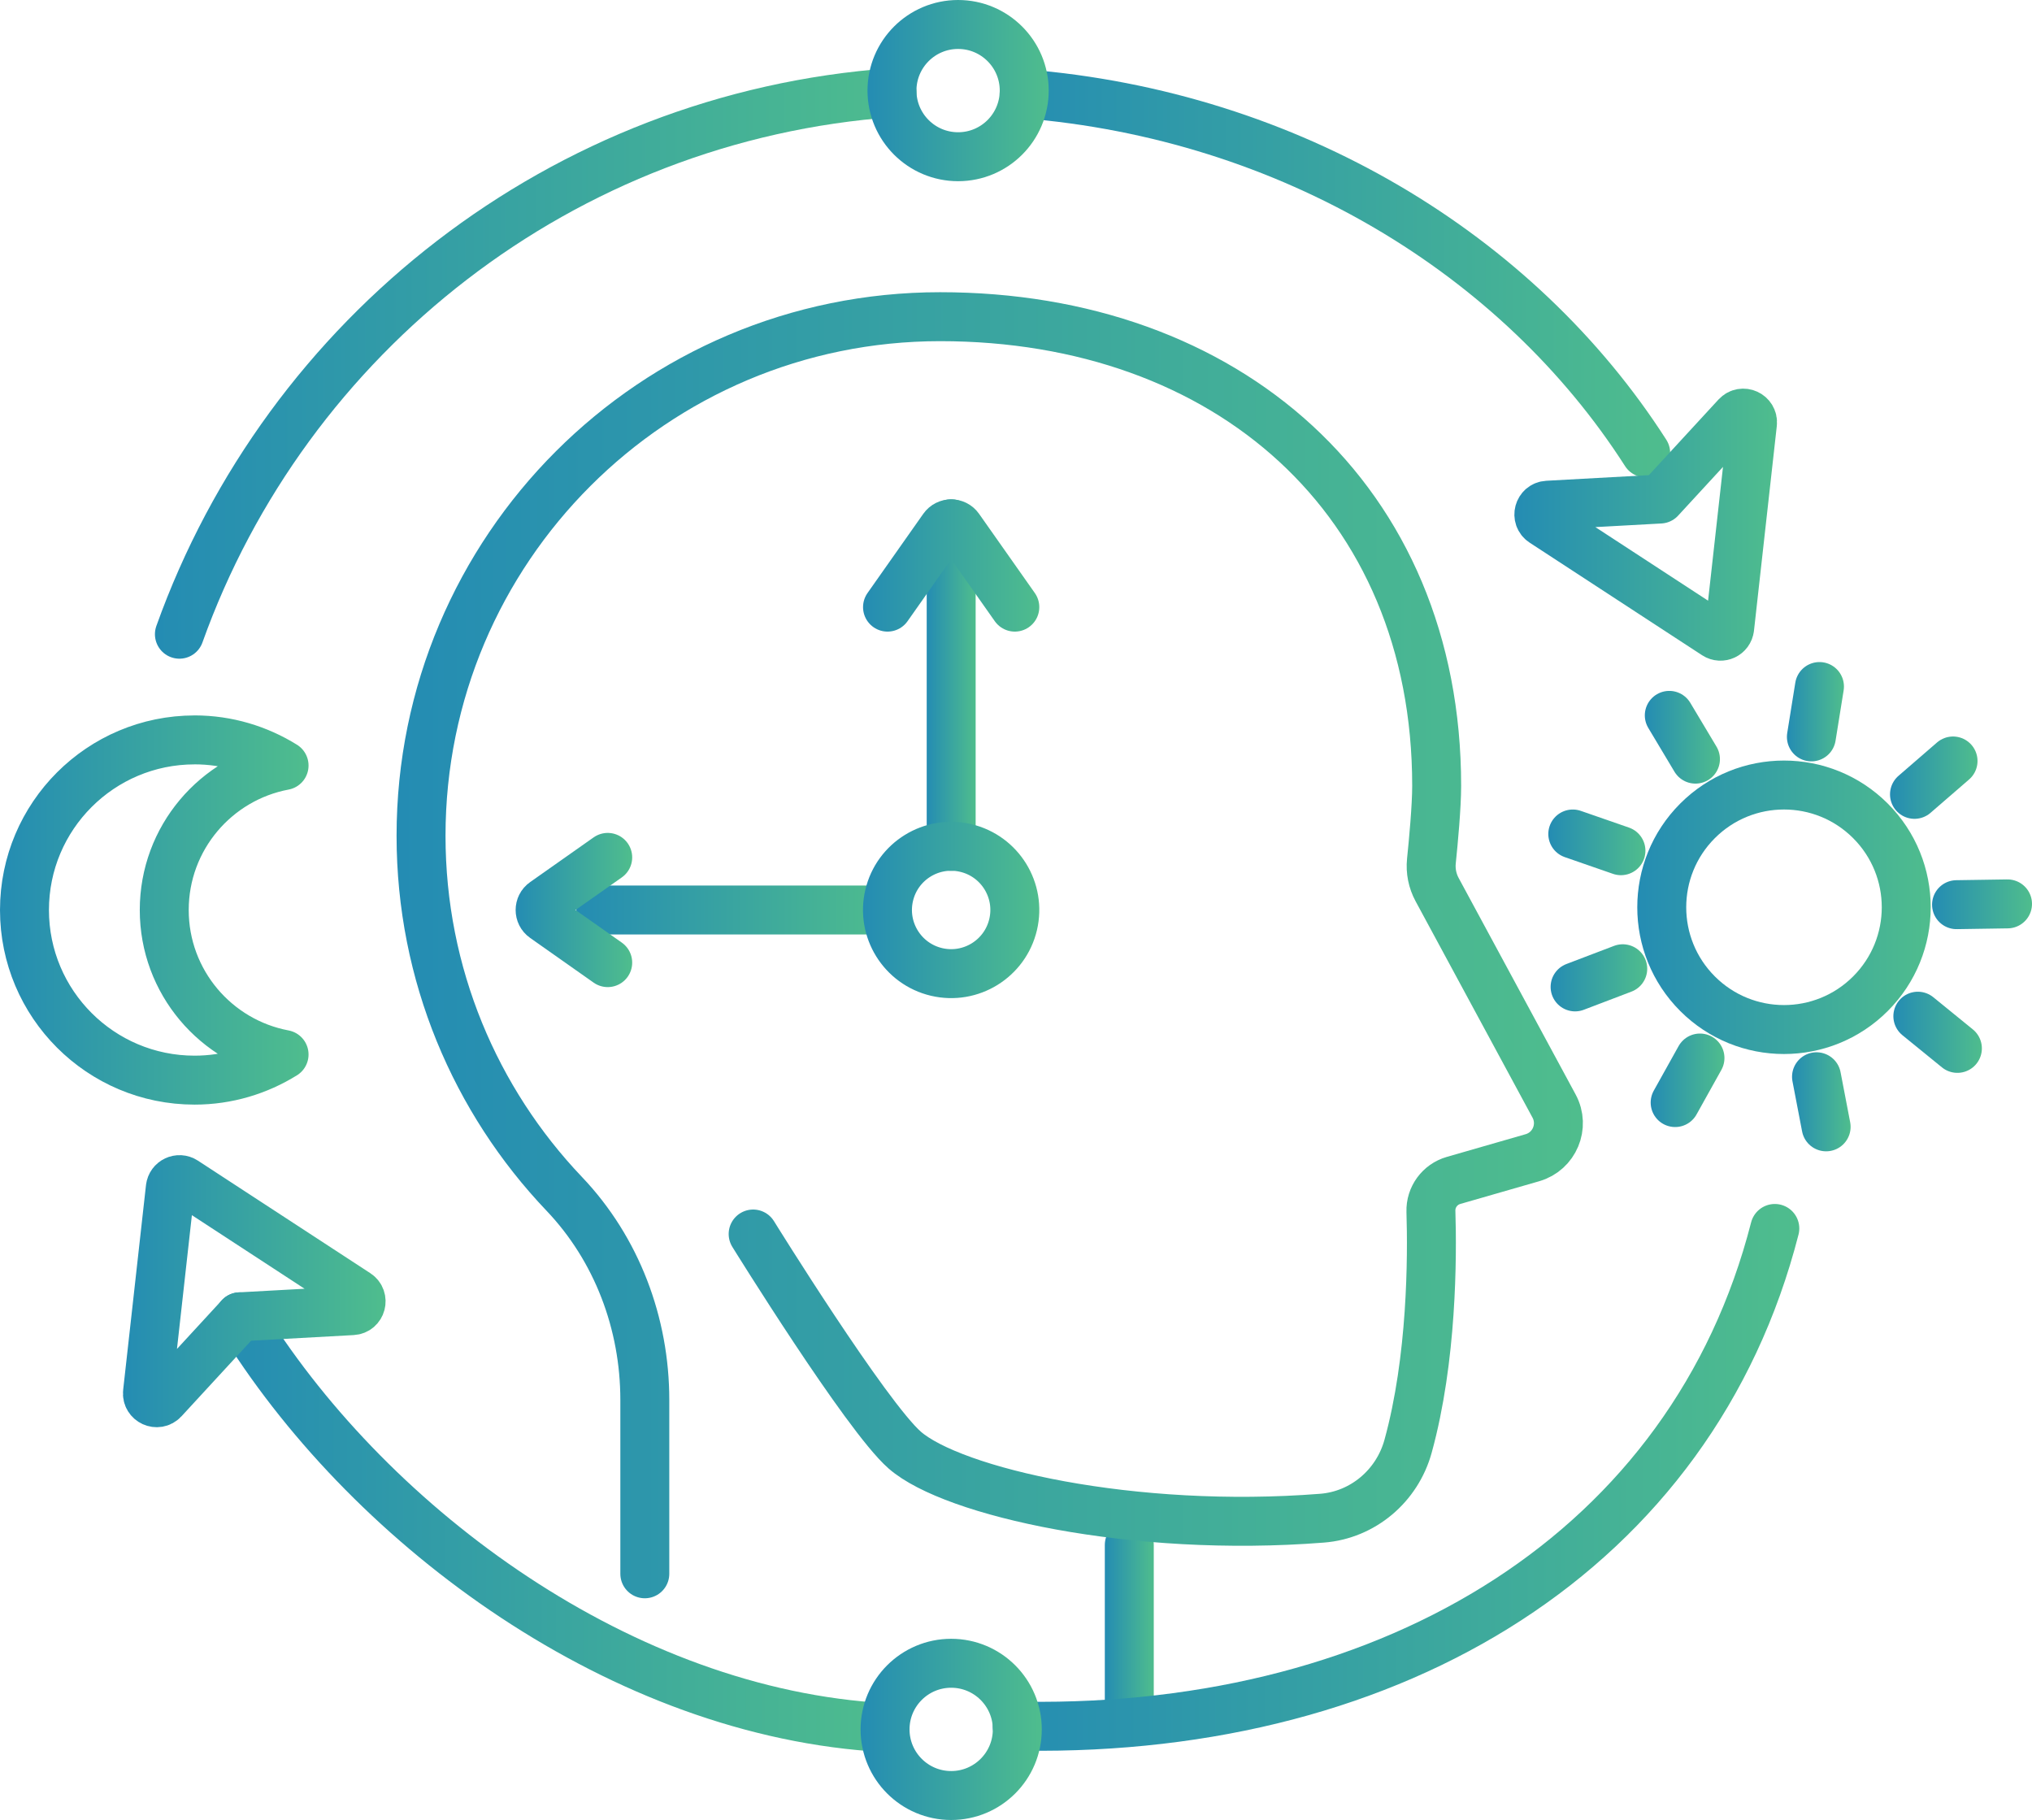 <?xml version="1.0" encoding="UTF-8"?>
<svg id="Layer_2" data-name="Layer 2" xmlns="http://www.w3.org/2000/svg" xmlns:xlink="http://www.w3.org/1999/xlink" viewBox="0 0 1494.51 1338.48">
  <defs>
    <style>
      .cls-1 {
        stroke: url(#linear-gradient-13);
      }

      .cls-1, .cls-2, .cls-3, .cls-4, .cls-5, .cls-6, .cls-7, .cls-8, .cls-9, .cls-10, .cls-11, .cls-12, .cls-13, .cls-14, .cls-15, .cls-16, .cls-17, .cls-18, .cls-19, .cls-20, .cls-21, .cls-22, .cls-23, .cls-24, .cls-25, .cls-26 {
        fill: none;
        stroke-linecap: round;
        stroke-linejoin: round;
        stroke-width: 36px;
      }

      .cls-2 {
        stroke: url(#linear-gradient-4);
      }

      .cls-3 {
        stroke: url(#linear-gradient-5);
      }

      .cls-4 {
        stroke: url(#linear-gradient-12);
      }

      .cls-5 {
        stroke: url(#linear-gradient-19);
      }

      .cls-6 {
        stroke: url(#linear-gradient);
      }

      .cls-7 {
        stroke: url(#linear-gradient-11);
      }

      .cls-8 {
        stroke: url(#linear-gradient-10);
      }

      .cls-9 {
        stroke: url(#linear-gradient-8);
      }

      .cls-10 {
        stroke: url(#linear-gradient-9);
      }

      .cls-11 {
        stroke: url(#linear-gradient-23);
      }

      .cls-12 {
        stroke: url(#linear-gradient-3);
      }

      .cls-13 {
        stroke: url(#linear-gradient-21);
      }

      .cls-14 {
        stroke: url(#linear-gradient-15);
      }

      .cls-15 {
        stroke: url(#linear-gradient-26);
      }

      .cls-16 {
        stroke: url(#linear-gradient-18);
      }

      .cls-17 {
        stroke: url(#linear-gradient-16);
      }

      .cls-18 {
        stroke: url(#linear-gradient-6);
      }

      .cls-19 {
        stroke: url(#linear-gradient-17);
      }

      .cls-20 {
        stroke: url(#linear-gradient-2);
      }

      .cls-21 {
        stroke: url(#linear-gradient-22);
      }

      .cls-22 {
        stroke: url(#linear-gradient-25);
      }

      .cls-23 {
        stroke: url(#linear-gradient-14);
      }

      .cls-24 {
        stroke: url(#linear-gradient-24);
      }

      .cls-25 {
        stroke: url(#linear-gradient-20);
      }

      .cls-26 {
        stroke: url(#linear-gradient-7);
      }
    </style>
    <linearGradient id="linear-gradient" x1="423.88" y1="669.24" x2="655.07" y2="669.24" gradientUnits="userSpaceOnUse">
      <stop offset="0" stop-color="#248cb3"/>
      <stop offset="1" stop-color="#4fbd8d"/>
    </linearGradient>
    <linearGradient id="linear-gradient-2" x1="379.24" y1="669.24" x2="464.97" y2="669.24" xlink:href="#linear-gradient"/>
    <linearGradient id="linear-gradient-3" x1="681.58" y1="503.82" x2="717.58" y2="503.82" xlink:href="#linear-gradient"/>
    <linearGradient id="linear-gradient-4" x1="634.76" y1="415.86" x2="764.4" y2="415.86" xlink:href="#linear-gradient"/>
    <linearGradient id="linear-gradient-5" x1="812.58" y1="1196.88" x2="848.58" y2="1196.88" xlink:href="#linear-gradient"/>
    <linearGradient id="linear-gradient-6" x1="291.68" y1="695.14" x2="1164.2" y2="695.14" xlink:href="#linear-gradient"/>
    <linearGradient id="linear-gradient-7" x1="634.76" y1="669.24" x2="764.41" y2="669.24" gradientTransform="translate(1190.19 -165.39) rotate(76.72)" xlink:href="#linear-gradient"/>
    <linearGradient id="linear-gradient-8" x1="0" y1="669.24" x2="226.93" y2="669.24" xlink:href="#linear-gradient"/>
    <linearGradient id="linear-gradient-9" x1="1204.18" y1="667.24" x2="1420.02" y2="667.24" gradientTransform="translate(856.11 -732.37) rotate(45)" xlink:href="#linear-gradient"/>
    <linearGradient id="linear-gradient-10" x1="1314.25" y1="523.41" x2="1356.2" y2="523.41" xlink:href="#linear-gradient"/>
    <linearGradient id="linear-gradient-11" x1="1390.08" y1="571.92" x2="1454.44" y2="571.92" xlink:href="#linear-gradient"/>
    <linearGradient id="linear-gradient-12" x1="1421.01" y1="665.03" x2="1494.51" y2="665.03" xlink:href="#linear-gradient"/>
    <linearGradient id="linear-gradient-13" x1="1392.55" y1="759.17" x2="1457.64" y2="759.17" xlink:href="#linear-gradient"/>
    <linearGradient id="linear-gradient-14" x1="1318.03" y1="810.3" x2="1361.1" y2="810.3" xlink:href="#linear-gradient"/>
    <linearGradient id="linear-gradient-15" x1="1214.05" y1="794.48" x2="1268.31" y2="794.48" xlink:href="#linear-gradient"/>
    <linearGradient id="linear-gradient-16" x1="1140.46" y1="719.13" x2="1211.51" y2="719.13" xlink:href="#linear-gradient"/>
    <linearGradient id="linear-gradient-17" x1="1138.76" y1="619.49" x2="1210.19" y2="619.49" xlink:href="#linear-gradient"/>
    <linearGradient id="linear-gradient-18" x1="1209.74" y1="542.2" x2="1264.99" y2="542.2" xlink:href="#linear-gradient"/>
    <linearGradient id="linear-gradient-19" x1="735.24" y1="201.04" x2="1228.38" y2="201.04" xlink:href="#linear-gradient"/>
    <linearGradient id="linear-gradient-20" x1="1113.8" y1="385.84" x2="1306.97" y2="385.84" xlink:href="#linear-gradient"/>
    <linearGradient id="linear-gradient-21" x1="113.95" y1="267.3" x2="674.07" y2="267.3" xlink:href="#linear-gradient"/>
    <linearGradient id="linear-gradient-22" x1="638.04" y1="66.63" x2="771.3" y2="66.63" xlink:href="#linear-gradient"/>
    <linearGradient id="linear-gradient-23" x1="158.39" y1="1119.18" x2="659.41" y2="1119.18" xlink:href="#linear-gradient"/>
    <linearGradient id="linear-gradient-24" x1="90.43" y1="949.58" x2="283.59" y2="949.58" xlink:href="#linear-gradient"/>
    <linearGradient id="linear-gradient-25" x1="730.17" y1="1086.68" x2="1323.36" y2="1086.68" xlink:href="#linear-gradient"/>
    <linearGradient id="linear-gradient-26" x1="632.95" y1="1271.85" x2="766.21" y2="1271.85" xlink:href="#linear-gradient"/>
  </defs>
  <g id="_Layer_" data-name="&amp;lt;Layer&amp;gt;">
    <line class="cls-6" x1="637.07" y1="669.24" x2="441.88" y2="669.24"/>
    <path class="cls-20" d="M446.97,707.94l-46.72-32.9c-4.01-2.82-4.01-8.77,0-11.59l46.72-32.9"/>
    <line class="cls-12" x1="699.58" y1="622.42" x2="699.58" y2="385.23"/>
    <g>
      <path class="cls-2" d="M652.76,446.5l41.02-58.26c2.82-4.01,8.77-4.01,11.59,0l41.02,58.26"/>
      <line class="cls-3" x1="830.58" y1="1257.57" x2="830.58" y2="1136.2"/>
      <path class="cls-18" d="M553.93,907.53s83,133.98,111.45,158.88c35.29,30.88,168.11,61.06,306.96,50.11,30.1-2.37,55.22-23.72,63.26-52.82,17.73-64.25,17.87-139.27,16.82-172.79-.33-10.52,6.54-19.88,16.65-22.79l58-16.7c16.21-4.67,23.96-23.13,15.94-37.97l-86.03-159.2c-3.48-6.44-4.95-13.74-4.2-21.02,1.5-14.55,3.87-40.06,3.87-55.3,0-210.86-154.33-345.03-365.19-345.03s-381.79,170.93-381.79,381.79c0,102.06,40.05,194.77,105.29,263.27,38.75,40.68,59.29,95.38,59.29,151.56v127.9"/>
    </g>
    <circle class="cls-26" cx="699.58" cy="669.24" r="46.83" transform="translate(-112.49 1196.35) rotate(-76.72)"/>
    <path class="cls-9" d="M143.11,544.13c24.18,0,46.68,6.98,65.82,18.86-50.15,9.41-88.13,53.37-88.13,106.26s37.97,96.84,88.13,106.26c-19.14,11.88-41.64,18.86-65.82,18.86-69.1,0-125.11-56.01-125.11-125.11s56.02-125.11,125.11-125.11Z"/>
    <g>
      <circle class="cls-10" cx="1312.1" cy="667.24" r="89.91" transform="translate(-87.5 1123.23) rotate(-45)"/>
      <line class="cls-8" x1="1332.25" y1="541.93" x2="1338.2" y2="504.9"/>
      <line class="cls-7" x1="1408.08" y1="584.19" x2="1436.44" y2="559.65"/>
      <line class="cls-4" x1="1439.01" y1="665.32" x2="1476.51" y2="664.75"/>
      <line class="cls-1" x1="1410.55" y1="747.34" x2="1439.64" y2="771.01"/>
      <line class="cls-23" x1="1336.03" y1="791.88" x2="1343.1" y2="828.71"/>
      <line class="cls-14" x1="1250.31" y1="778.1" x2="1232.05" y2="810.86"/>
      <line class="cls-17" x1="1193.51" y1="712.45" x2="1158.46" y2="725.8"/>
      <line class="cls-19" x1="1192.19" y1="625.64" x2="1156.76" y2="613.34"/>
      <line class="cls-16" x1="1246.99" y1="558.29" x2="1227.74" y2="526.1"/>
    </g>
    <g>
      <path class="cls-5" d="M753.24,68.99c195.44,15.64,363.47,117.87,457.14,264.11"/>
      <path class="cls-25" d="M1272.14,461.84l16.78-150.47c.73-6.52-7.3-10.18-11.75-5.35l-56.16,60.98-82.78,4.55c-6.55.36-8.84,8.88-3.34,12.47l126.78,82.76c4.24,2.77,9.9.09,10.46-4.93Z"/>
      <path class="cls-13" d="M131.95,466.42C210.57,246.42,413.46,85.49,656.07,68.18"/>
      <circle class="cls-21" cx="704.67" cy="66.63" r="48.63"/>
    </g>
    <g>
      <path class="cls-11" d="M641.41,1269.92c-192.51-14.41-373.87-152.43-465.03-301.49"/>
      <path class="cls-24" d="M125.26,873.59l-16.78,150.47c-.73,6.52,7.3,10.18,11.75,5.35l56.16-60.98,82.78-4.55c6.55-.36,8.84-8.88,3.34-12.47l-126.78-82.76c-4.24-2.77-9.9-.09-10.46,4.93Z"/>
      <path class="cls-22" d="M1305.36,903.44c-60.55,236.3-278.99,369.93-552.06,366.05-1.72-.02-3.42.29-5.13.43"/>
      <circle class="cls-15" cx="699.58" cy="1271.85" r="48.63"/>
    </g>
  </g>
</svg>